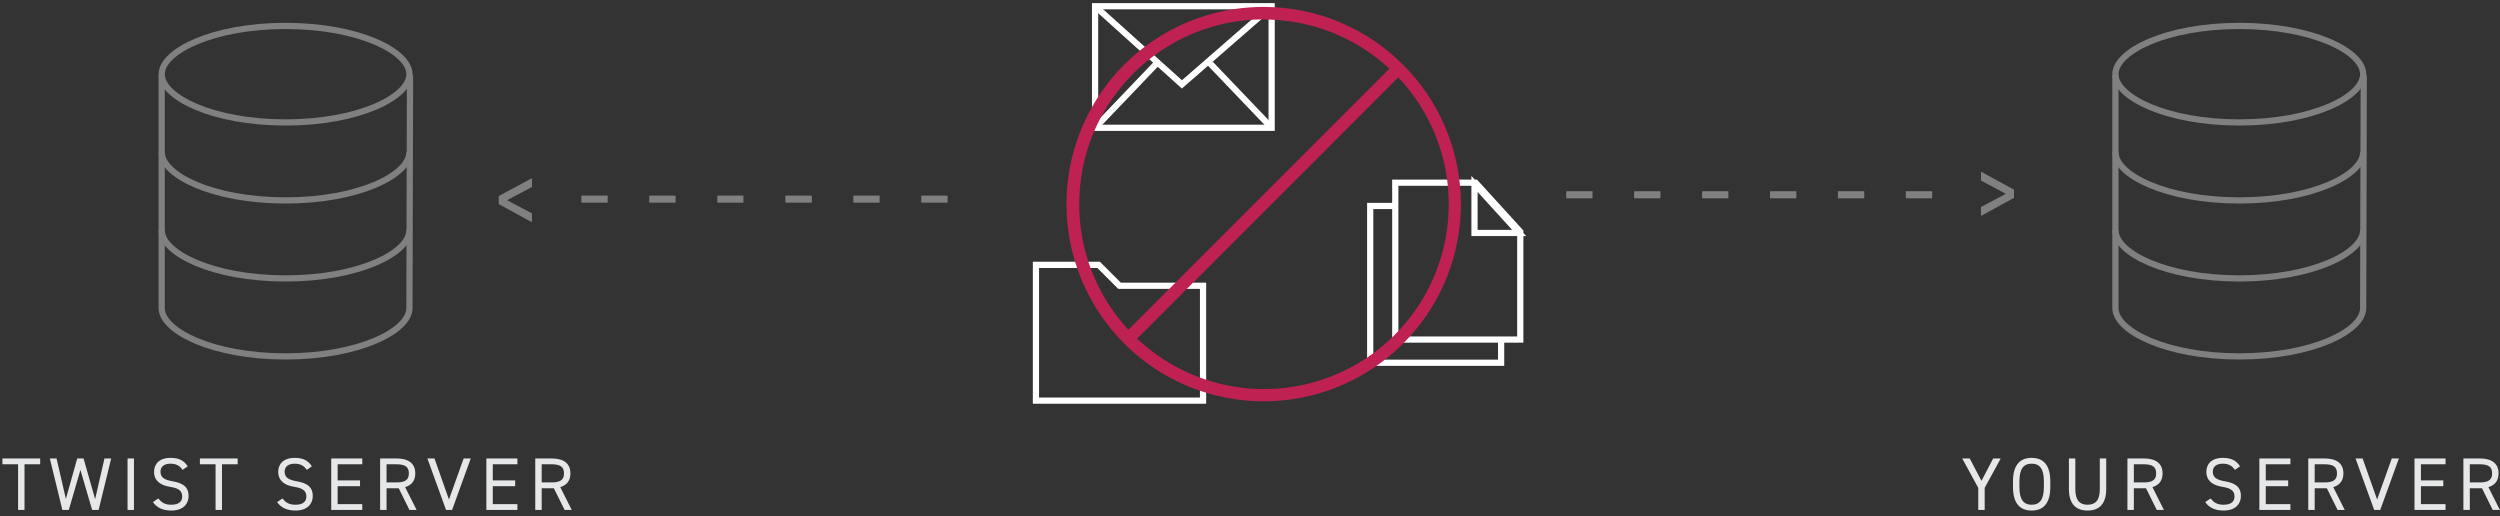 <?xml version="1.0" encoding="UTF-8"?>
<svg width="402px" height="83px" viewBox="0 0 402 83" version="1.1" xmlns="http://www.w3.org/2000/svg" xmlns:xlink="http://www.w3.org/1999/xlink">
    <rect x="0" y="0" width="402" height="83" fill="#333333" stroke="none"/>
    <!-- Generator: Sketch 52.3 (67297) - http://www.bohemiancoding.com/sketch -->
    <title>tapi-secure1</title>
    <desc>Created with Sketch.</desc>
    <g id="tapi-secure1" stroke="none" stroke-width="1" fill="none" fill-rule="evenodd">
        <path d="M0.389,73.72 L6.461,73.72 L6.461,74.656 L3.941,74.656 L3.941,82 L2.909,82 L2.909,74.656 L0.389,74.656 L0.389,73.72 Z M12.933,75.568 L11.061,82 L10.029,82 L8.013,73.72 L9.093,73.72 L10.593,80.224 L12.417,73.72 L13.437,73.72 L15.297,80.26 L16.797,73.72 L17.877,73.72 L15.861,82 L14.817,82 L12.933,75.568 Z M21.54,73.72 L21.54,82 L20.508,82 L20.508,73.72 L21.54,73.72 Z M30.184,74.98 L29.38,75.556 C28.936,74.98 28.456,74.56 27.412,74.56 C26.452,74.56 25.804,74.992 25.804,75.856 C25.804,76.84 26.548,77.176 27.76,77.392 C29.356,77.668 30.328,78.244 30.328,79.78 C30.328,80.86 29.608,82.096 27.544,82.096 C26.2,82.096 25.216,81.64 24.592,80.74 L25.444,80.152 C25.984,80.788 26.464,81.16 27.544,81.16 C28.9,81.16 29.296,80.536 29.296,79.828 C29.296,79.048 28.9,78.52 27.34,78.28 C25.78,78.04 24.772,77.296 24.772,75.856 C24.772,74.668 25.552,73.624 27.448,73.624 C28.768,73.624 29.596,74.068 30.184,74.98 Z M32.143,73.72 L38.215,73.72 L38.215,74.656 L35.695,74.656 L35.695,82 L34.663,82 L34.663,74.656 L32.143,74.656 L32.143,73.72 Z M50.15,74.98 L49.346,75.556 C48.902,74.98 48.422,74.56 47.378,74.56 C46.418,74.56 45.77,74.992 45.77,75.856 C45.77,76.84 46.514,77.176 47.726,77.392 C49.322,77.668 50.294,78.244 50.294,79.78 C50.294,80.86 49.574,82.096 47.51,82.096 C46.166,82.096 45.182,81.64 44.558,80.74 L45.41,80.152 C45.95,80.788 46.43,81.16 47.51,81.16 C48.866,81.16 49.262,80.536 49.262,79.828 C49.262,79.048 48.866,78.52 47.306,78.28 C45.746,78.04 44.738,77.296 44.738,75.856 C44.738,74.668 45.518,73.624 47.414,73.624 C48.734,73.624 49.562,74.068 50.15,74.98 Z M53.261,73.72 L58.253,73.72 L58.253,74.656 L54.293,74.656 L54.293,77.248 L57.893,77.248 L57.893,78.184 L54.293,78.184 L54.293,81.064 L58.253,81.064 L58.253,82 L53.261,82 L53.261,73.72 Z M66.993,82 L65.841,82 L64.113,78.508 L62.157,78.508 L62.157,82 L61.125,82 L61.125,73.72 L63.765,73.72 C65.673,73.72 66.777,74.512 66.777,76.12 C66.777,77.284 66.201,78.016 65.145,78.328 L66.993,82 Z M62.157,77.572 L63.765,77.572 C65.169,77.572 65.745,77.14 65.745,76.12 C65.745,75.088 65.169,74.656 63.765,74.656 L62.157,74.656 L62.157,77.572 Z M68.724,73.72 L69.864,73.72 L72.192,80.32 L74.556,73.72 L75.696,73.72 L72.696,82 L71.724,82 L68.724,73.72 Z M78.208,73.72 L83.2,73.72 L83.2,74.656 L79.24,74.656 L79.24,77.248 L82.84,77.248 L82.84,78.184 L79.24,78.184 L79.24,81.064 L83.2,81.064 L83.2,82 L78.208,82 L78.208,73.72 Z M91.939,82 L90.787,82 L89.059,78.508 L87.103,78.508 L87.103,82 L86.071,82 L86.071,73.72 L88.711,73.72 C90.619,73.72 91.723,74.512 91.723,76.12 C91.723,77.284 91.147,78.016 90.091,78.328 L91.939,82 Z M87.103,77.572 L88.711,77.572 C90.115,77.572 90.691,77.14 90.691,76.12 C90.691,75.088 90.115,74.656 88.711,74.656 L87.103,74.656 L87.103,77.572 Z" id="Twist-Server" fill="#E6E7E8"></path>
        <g id="Group" transform="translate(26, 1)">
            <path d="M19.92,3.17 C31.66,3.17 39.84,7.26 39.84,10.93 C39.84,14.6 31.66,18.69 19.92,18.69 C8.18,18.69 7.10542736e-14,14.6 7.10542736e-14,10.93 C7.10542736e-14,7.26 8.18,3.17 19.92,3.17" id="Path" stroke="#808080"></path>
            <path d="M39.84,23.47 C39.84,27.14 31.66,31.23 19.92,31.23 C8.18,31.23 7.10542736e-14,27.14 7.10542736e-14,23.47" id="Path" stroke="#808080"></path>
            <path d="M39.84,36.01 C39.84,39.68 31.66,43.77 19.92,43.77 C8.18,43.77 7.10542736e-14,39.68 7.10542736e-14,36.01" id="Path" stroke="#808080"></path>
            <path d="M-8.52651283e-14,11.09 L-8.52651283e-14,48.55 C-8.52651283e-14,52.22 8.18,56.31 19.92,56.31 C31.66,56.31 39.84,52.22 39.84,48.55 L39.84,48.38 L39.93,11.09" id="Path" stroke="#808080"></path>
            <polyline id="Path" stroke="#FFFFFF" points="198.62 32.12 194.33 32.12 194.33 57.33 215.38 57.33 215.38 53.6"></polyline>
            <path d="M211.1,28.58 L211.1,36.46 L218.28,36.46 L211.1,28.58 Z M211.28,28.38 L198.36,28.38 L198.36,53.6 L218.46,53.6 L218.46,36.26 L211.28,28.38 Z" id="Shape" stroke="#FFFFFF"></path>
            <path d="M150.09,19.55 L160.33,8.84" id="Path" stroke="#FFFFFF"></path>
            <path d="M178.48,19.55 L168.24,8.84" id="Path" stroke="#FFFFFF"></path>
            <polyline id="Path" stroke="#FFFFFF" points="150.09 1.77635684e-15 164.05 12.57 178.48 1.77635684e-15"></polyline>
            <rect id="Rectangle" stroke="#FFFFFF" x="150.09" y="5.32907052e-15" width="28.39" height="19.55"></rect>
            <polygon id="Path" stroke="#FFFFFF" points="165.78 44.95 154.02 44.95 152.34 43.27 150.66 41.59 148.28 41.59 140.58 41.59 140.58 43.27 140.58 61.74 140.58 63.42 142.26 63.42 165.78 63.42 167.45 63.42 167.45 46.63 167.45 44.95"></polygon>
            <path d="M177.21,2.14 C189.233,2.124 200.08,9.355 204.69,20.46 C209.299,31.564 206.762,44.352 198.262,52.855 C189.762,61.358 176.975,63.899 165.869,59.294 C154.763,54.688 147.528,43.843 147.54,31.82 C147.54,15.416 160.836,2.116 177.24,2.11 L177.21,2.14 Z M177.24,0.11 C164.411,0.094 152.836,7.809 147.915,19.657 C142.995,31.505 145.698,45.151 154.763,54.228 C163.829,63.305 177.472,66.026 189.326,61.12 C201.18,56.214 208.91,44.649 208.91,31.82 C208.893,14.318 194.712,0.132 177.21,0.11 L177.24,0.11 Z" id="Shape" fill="#C02153" fill-rule="nonzero"></path>
            <path d="M155.28,53.6 L198.78,10.09" id="Path" stroke="#C02153" stroke-width="2"></path>
            <path d="M334.08,3.17 C345.82,3.17 354,7.26 354,10.93 C354,14.6 345.82,18.69 334.08,18.69 C322.34,18.69 314.16,14.6 314.16,10.93 C314.16,7.26 322.34,3.17 334.08,3.17" id="Path" stroke="#808080"></path>
            <path d="M354,23.47 C354,27.14 345.82,31.23 334.08,31.23 C322.34,31.23 314.16,27.14 314.16,23.47" id="Path" stroke="#808080"></path>
            <path d="M354,36.01 C354,39.68 345.82,43.77 334.08,43.77 C322.34,43.77 314.16,39.68 314.16,36.01" id="Path" stroke="#808080"></path>
            <path d="M314.16,11.09 L314.16,48.55 C314.16,52.22 322.34,56.31 334.08,56.31 C345.82,56.31 354,52.22 354,48.55 L354,48.38 L354.09,11.09" id="Path" stroke="#808080"></path>
            <polygon id="Path" fill="#808080" points="225.85 29.75 230.08 29.75 230.08 30.89 225.85 30.89"></polygon>
            <polygon id="Path" fill="#808080" points="236.77 29.75 241 29.75 241 30.89 236.77 30.89"></polygon>
            <polygon id="Path" fill="#808080" points="247.7 29.75 251.92 29.75 251.92 30.89 247.7 30.89"></polygon>
            <polygon id="Path" fill="#808080" points="258.62 29.75 262.85 29.75 262.85 30.89 258.62 30.89"></polygon>
            <polygon id="Path" fill="#808080" points="269.54 29.75 273.77 29.75 273.77 30.89 269.54 30.89"></polygon>
            <polygon id="Path" fill="#808080" points="280.46 29.75 284.69 29.75 284.69 30.89 280.46 30.89"></polygon>
            <polygon id="Path" fill="#808080" points="292.54 28.03 292.54 26.6 297.85 29.5 297.85 30.82 292.54 33.72 292.54 32.29 296.54 30.17"></polygon>
            <polygon id="Path" fill="#808080" points="59.54 33.32 59.54 34.74 54.2 31.82 54.2 30.52 59.54 27.65 59.54 29.07 55.54 31.19"></polygon>
            <polygon id="Path" fill="#808080" points="67.48 30.45 71.71 30.45 71.71 31.59 67.48 31.59"></polygon>
            <polygon id="Path" fill="#808080" points="78.4 30.45 82.63 30.45 82.63 31.59 78.4 31.59"></polygon>
            <polygon id="Path" fill="#808080" points="89.34 30.45 93.54 30.45 93.54 31.59 89.34 31.59"></polygon>
            <polygon id="Path" fill="#808080" points="100.28 30.45 104.54 30.45 104.54 31.59 100.3 31.59"></polygon>
            <polygon id="Path" fill="#808080" points="111.21 30.45 115.44 30.45 115.44 31.59 111.21 31.59"></polygon>
            <polygon id="Path" fill="#808080" points="122.14 30.45 126.37 30.45 126.37 31.59 122.14 31.59"></polygon>
        </g>
        <path d="M315.525,73.72 L316.737,73.72 L318.621,77.32 L320.505,73.72 L321.717,73.72 L319.137,78.448 L319.137,82 L318.105,82 L318.105,78.448 L315.525,73.72 Z M329.689,78.316 C329.689,80.992 328.525,82.096 326.689,82.096 C324.853,82.096 323.689,80.992 323.689,78.316 L323.689,77.404 C323.689,74.728 324.853,73.624 326.689,73.624 C328.525,73.624 329.689,74.728 329.689,77.404 L329.689,78.316 Z M324.721,77.404 L324.721,78.316 C324.721,80.368 325.417,81.16 326.689,81.16 C327.961,81.16 328.657,80.368 328.657,78.316 L328.657,77.404 C328.657,75.352 327.961,74.56 326.689,74.56 C325.417,74.56 324.721,75.352 324.721,77.404 Z M337.648,73.72 L338.68,73.72 L338.68,78.628 C338.68,81.076 337.516,82.096 335.68,82.096 C333.844,82.096 332.68,81.076 332.68,78.64 L332.68,73.72 L333.712,73.72 L333.712,78.64 C333.712,80.452 334.408,81.16 335.68,81.16 C336.952,81.16 337.648,80.452 337.648,78.64 L337.648,73.72 Z M347.959,82 L346.807,82 L345.079,78.508 L343.123,78.508 L343.123,82 L342.091,82 L342.091,73.72 L344.731,73.72 C346.639,73.72 347.743,74.512 347.743,76.12 C347.743,77.284 347.167,78.016 346.111,78.328 L347.959,82 Z M343.123,77.572 L344.731,77.572 C346.135,77.572 346.711,77.14 346.711,76.12 C346.711,75.088 346.135,74.656 344.731,74.656 L343.123,74.656 L343.123,77.572 Z M360.194,74.98 L359.39,75.556 C358.946,74.98 358.466,74.56 357.422,74.56 C356.462,74.56 355.814,74.992 355.814,75.856 C355.814,76.84 356.558,77.176 357.77,77.392 C359.366,77.668 360.338,78.244 360.338,79.78 C360.338,80.86 359.618,82.096 357.554,82.096 C356.21,82.096 355.226,81.64 354.602,80.74 L355.454,80.152 C355.994,80.788 356.474,81.16 357.554,81.16 C358.91,81.16 359.306,80.536 359.306,79.828 C359.306,79.048 358.91,78.52 357.35,78.28 C355.79,78.04 354.782,77.296 354.782,75.856 C354.782,74.668 355.562,73.624 357.458,73.624 C358.778,73.624 359.606,74.068 360.194,74.98 Z M363.306,73.72 L368.298,73.72 L368.298,74.656 L364.338,74.656 L364.338,77.248 L367.938,77.248 L367.938,78.184 L364.338,78.184 L364.338,81.064 L368.298,81.064 L368.298,82 L363.306,82 L363.306,73.72 Z M377.037,82 L375.885,82 L374.157,78.508 L372.201,78.508 L372.201,82 L371.169,82 L371.169,73.72 L373.809,73.72 C375.717,73.72 376.821,74.512 376.821,76.12 C376.821,77.284 376.245,78.016 375.189,78.328 L377.037,82 Z M372.201,77.572 L373.809,77.572 C375.213,77.572 375.789,77.14 375.789,76.12 C375.789,75.088 375.213,74.656 373.809,74.656 L372.201,74.656 L372.201,77.572 Z M378.769,73.72 L379.909,73.72 L382.237,80.32 L384.601,73.72 L385.741,73.72 L382.741,82 L381.769,82 L378.769,73.72 Z M388.252,73.72 L393.244,73.72 L393.244,74.656 L389.284,74.656 L389.284,77.248 L392.884,77.248 L392.884,78.184 L389.284,78.184 L389.284,81.064 L393.244,81.064 L393.244,82 L388.252,82 L388.252,73.72 Z M401.983,82 L400.831,82 L399.103,78.508 L397.147,78.508 L397.147,82 L396.115,82 L396.115,73.72 L398.755,73.72 C400.663,73.72 401.767,74.512 401.767,76.12 C401.767,77.284 401.191,78.016 400.135,78.328 L401.983,82 Z M397.147,77.572 L398.755,77.572 C400.159,77.572 400.735,77.14 400.735,76.12 C400.735,75.088 400.159,74.656 398.755,74.656 L397.147,74.656 L397.147,77.572 Z" id="Your-Server" fill="#E6E7E8"></path>
    </g>
</svg>